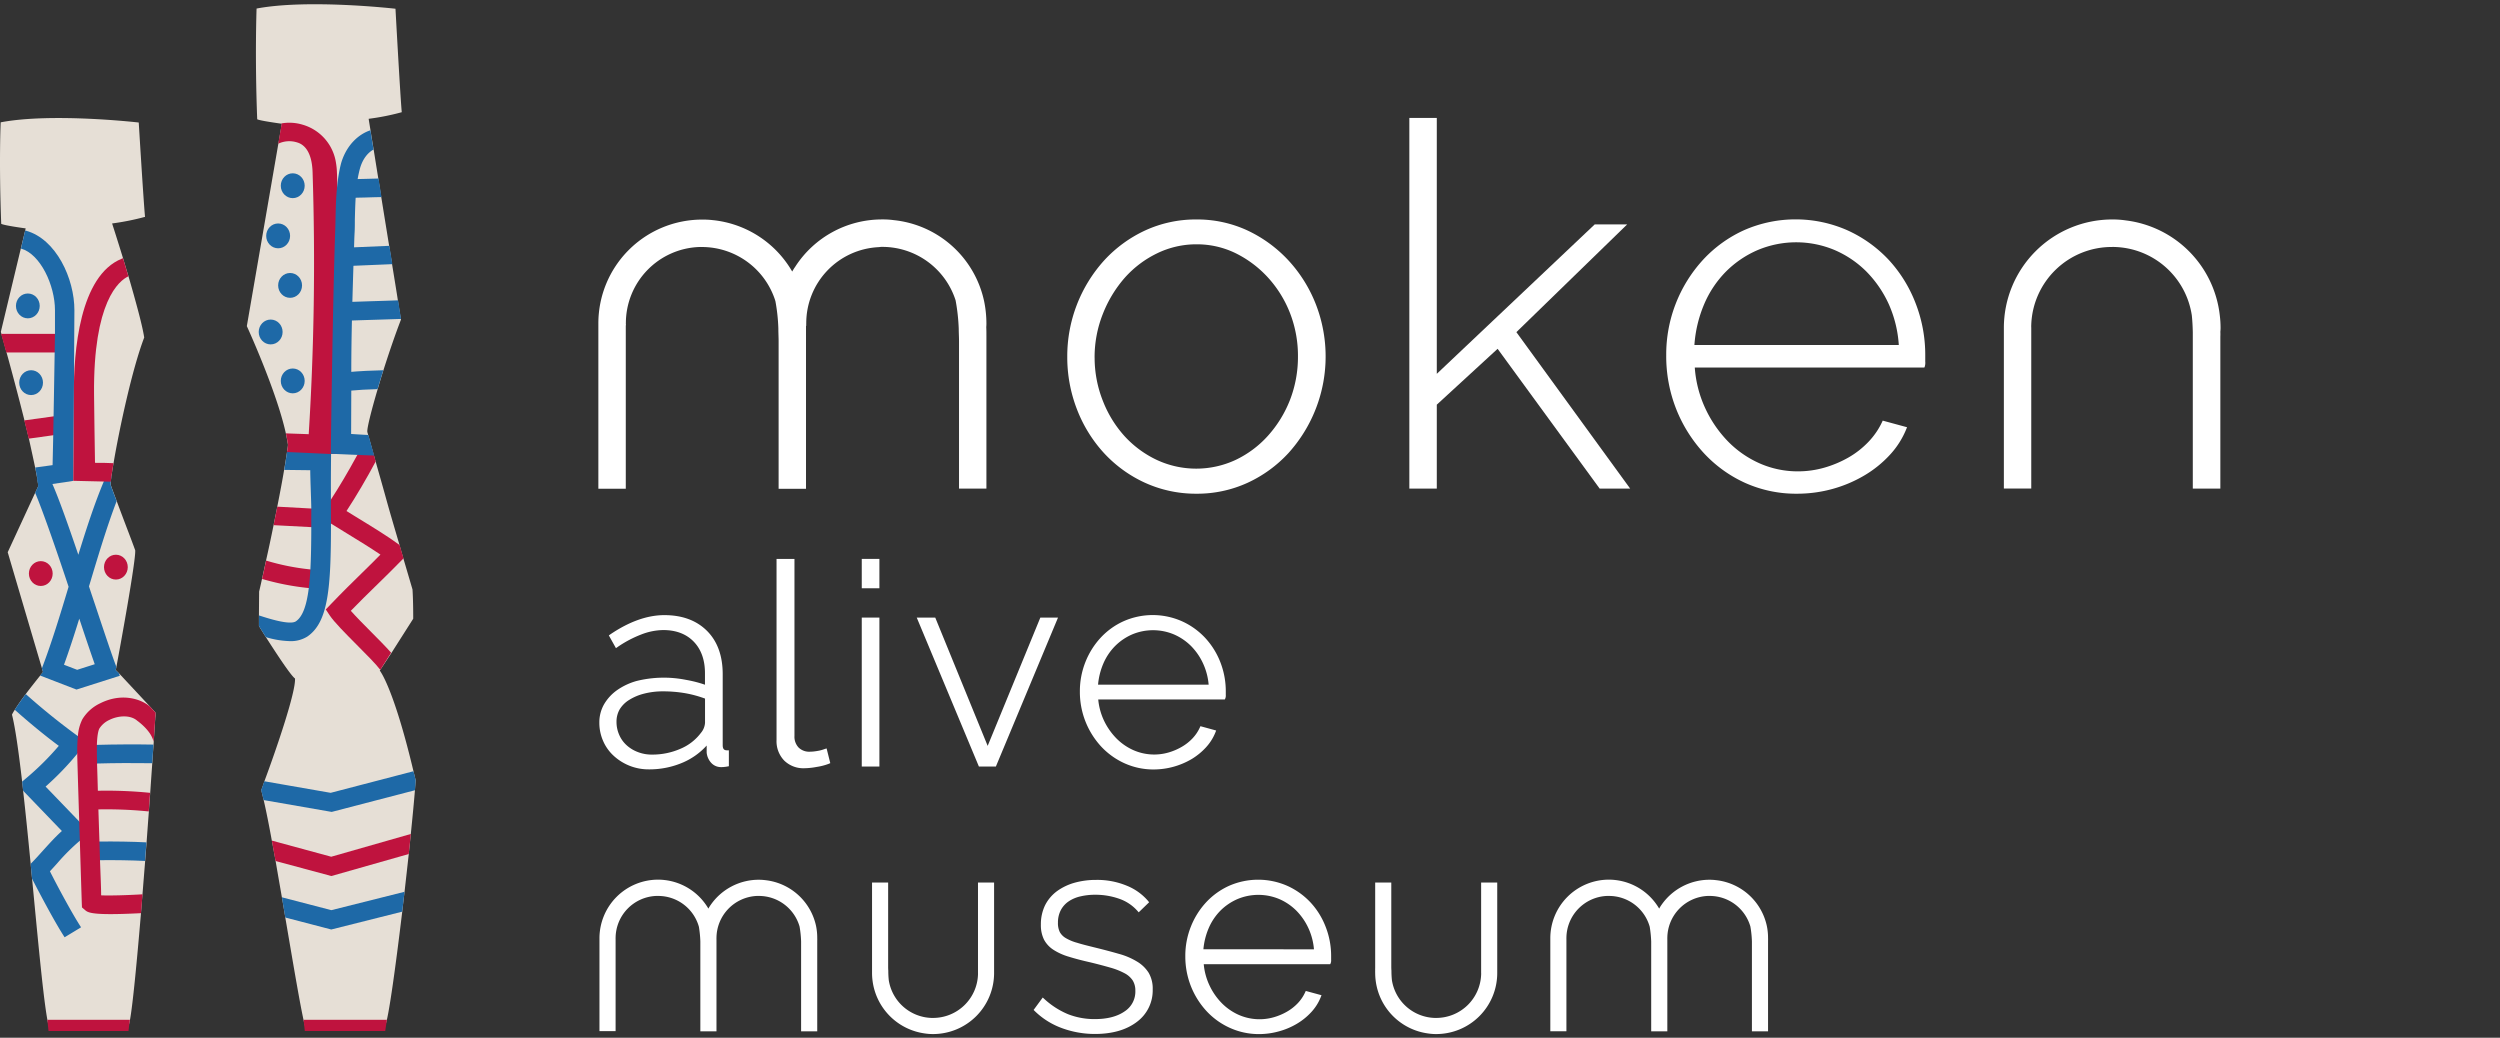 <svg xmlns="http://www.w3.org/2000/svg" id="Calque_1" data-name="Calque 1" viewBox="0 0 795 330" preserveAspectRatio="xMinYMin"><rect x="0" y="0" width="795" height="330" fill="#333333" stroke="none"/><defs><style>.cls-1{fill:#fff;}.cls-2{fill:#e6dfd6;}.cls-3{fill:#1e69a7;}.cls-4{fill:#bf133e;}</style></defs><title>logo-mam+blanc+</title><path class="cls-1" d="M351,144a40.77,40.77,0,0,0,13,9.47A39,39,0,0,0,380.48,157a38.51,38.51,0,0,0,16.27-3.48,40.88,40.88,0,0,0,13-9.47,45.82,45.82,0,0,0,8.65-47.39,44.25,44.25,0,0,0-8.74-13.92,42.18,42.18,0,0,0-13-9.47,38,38,0,0,0-16.19-3.48,38.49,38.49,0,0,0-16.28,3.48,41.19,41.19,0,0,0-13,9.47,45.42,45.42,0,0,0-11.8,30.73,45.82,45.82,0,0,0,3.07,16.66A43.84,43.84,0,0,0,351,144Zm-2.92-30.25a37.42,37.42,0,0,1,2.62-13.91,39.1,39.1,0,0,1,7-11.54A32.94,32.94,0,0,1,368,80.54a28.47,28.47,0,0,1,12.53-2.85,28,28,0,0,1,12.44,2.85,34.75,34.75,0,0,1,10.24,7.71,36.28,36.28,0,0,1,7,11.28,37.48,37.48,0,0,1,2.54,13.75,37.92,37.92,0,0,1-2.54,13.92,37.38,37.38,0,0,1-7,11.37,32.67,32.67,0,0,1-10.32,7.7,29.7,29.7,0,0,1-25,0,32.9,32.9,0,0,1-10.25-7.54,36.26,36.26,0,0,1-6.91-11.21A37.2,37.2,0,0,1,348.09,113.77Z"/><polygon class="cls-1" points="518.39 155.37 482.21 105.62 517.44 71.36 507.12 71.36 456.9 118.88 456.9 37.5 448.17 37.5 448.17 155.37 456.9 155.37 456.9 128.69 476.24 110.92 508.69 155.37 518.39 155.37"/><path class="cls-1" d="M600.61,82.63a41.36,41.36,0,0,0-13.12-9.39,40.79,40.79,0,0,0-32.79-.08,40.43,40.43,0,0,0-13,9.31A44.52,44.52,0,0,0,529.86,113,45.77,45.77,0,0,0,533,130a45.15,45.15,0,0,0,8.74,14,40.93,40.93,0,0,0,13.19,9.55A39.49,39.49,0,0,0,571.46,157a42.24,42.24,0,0,0,11.33-1.53,41.61,41.61,0,0,0,10.11-4.3,35.57,35.57,0,0,0,8.11-6.56,27,27,0,0,0,5.28-8.38l.15-.37-7.74-2.1-.12.27a23.53,23.53,0,0,1-4.35,6.41,28,28,0,0,1-6.34,5,34.62,34.62,0,0,1-7.7,3.26,30.46,30.46,0,0,1-8.41,1.19,30,30,0,0,1-12.22-2.54,32.58,32.58,0,0,1-10.08-7,38,38,0,0,1-7.23-10.57,36.91,36.91,0,0,1-3.31-12.9h73l.1-.2a4,4,0,0,0,.19-1.68v-2a45.22,45.22,0,0,0-3.07-16.57A43.14,43.14,0,0,0,600.61,82.63Zm3.21,27.09h-65a40.24,40.24,0,0,1,3.07-12.9,33.22,33.22,0,0,1,7-10.49,32.24,32.24,0,0,1,10.08-6.82,31.56,31.56,0,0,1,24.43,0,32.4,32.4,0,0,1,10.09,6.82,36,36,0,0,1,7.15,10.41A37.89,37.89,0,0,1,603.82,109.72Z"/><path class="cls-1" d="M199,103.45l.08-.08-.05-.2a1.58,1.58,0,0,1,0-.39,24.22,24.22,0,0,1,23.26-24.23,9.13,9.13,0,0,1,1.05,0,24.51,24.51,0,0,1,23.18,17,.41.41,0,0,0,.06.22,57.36,57.36,0,0,1,.94,8.77h0v.16c0,1.3.08,2.57.08,3.85v46.88h8.71V103.63l.08-.08,0-.18a2.88,2.88,0,0,1,0-.59,24.19,24.19,0,0,1,23.12-24.19,5.67,5.67,0,0,1,1.2-.08,24.47,24.47,0,0,1,23.17,17,61.17,61.17,0,0,1,1,9.08v.1c0,1.16.09,2.47.09,3.81v46.88h8.71V107c0-1.06,0-2.07-.05-3a10,10,0,0,0,.05-1.22,35.44,35.44,0,0,0-.71-6.89A32.82,32.82,0,0,0,284.19,70a24.82,24.82,0,0,0-3.61-.22,32.82,32.82,0,0,0-27.73,15.09c-.36.5-.65,1-.93,1.48A33,33,0,0,0,226.67,70a28.49,28.49,0,0,0-3.39-.17,33,33,0,0,0-33,33v52.59H199Z"/><path class="cls-1" d="M706.14,104.27a32,32,0,0,0-.27-4.17,34.25,34.25,0,0,0-29.8-30,28.51,28.51,0,0,0-4.41-.31,34.47,34.47,0,0,0-34.43,34.47v51.1h8.71v-51.1a9.13,9.13,0,0,1,0-1,25.62,25.62,0,0,1,25.68-24.72,5.23,5.23,0,0,1,.78,0A25.55,25.55,0,0,1,697,100.31c.16,1.53.26,3.21.31,5.3,0,.91,0,1.87,0,2.88v46.88h8.76V107a14.54,14.54,0,0,0,0-1.5A10.87,10.87,0,0,0,706.14,104.27Z"/><rect class="cls-1" x="274.04" y="177.73" width="5.61" height="9.34"/><path class="cls-1" d="M226.13,242.55a4.19,4.19,0,0,0,3.27,1.39c.25,0,.55,0,.9-.05a9.44,9.44,0,0,0,1-.14l.48-.09V238.6h-.59c-.71,0-1.37-.2-1.37-1.64V214.39c0-5.82-1.67-10.46-5-13.78s-7.86-5-13.56-5c-5.43,0-11.22,2.07-17.21,6.14l-.44.31,2.26,4.05.52-.36a36,36,0,0,1,7.57-4,19.83,19.83,0,0,1,6.94-1.39c4.09,0,7.35,1.25,9.71,3.69s3.57,5.83,3.57,10v3.69a39.47,39.47,0,0,0-6.11-1.56,36,36,0,0,0-15.59.36,20.32,20.32,0,0,0-6.27,2.94,14.36,14.36,0,0,0-4.12,4.49,11.58,11.58,0,0,0-1.5,5.8,14.37,14.37,0,0,0,1.21,5.87,13.77,13.77,0,0,0,3.38,4.73,16.37,16.37,0,0,0,11.19,4.29,26.92,26.92,0,0,0,11-2.27,21.75,21.75,0,0,0,7.35-5.31v2.26A5.69,5.69,0,0,0,226.13,242.55Zm-1.93-12.7a5.49,5.49,0,0,1-1.31,3.21,15.68,15.68,0,0,1-6.39,5,22.27,22.27,0,0,1-9.22,1.9,12.09,12.09,0,0,1-4.45-.81,11.07,11.07,0,0,1-3.6-2.2,9.54,9.54,0,0,1-2.34-3.31,10.15,10.15,0,0,1-.84-4.12,7.79,7.79,0,0,1,1-3.93,9.15,9.15,0,0,1,3-3,16.34,16.34,0,0,1,4.72-2,23.89,23.89,0,0,1,6.15-.74,41.22,41.22,0,0,1,7.1.61,36.35,36.35,0,0,1,6.18,1.69Z"/><path class="cls-1" d="M262.24,238.19a11.44,11.44,0,0,1-2.41.63,14.17,14.17,0,0,1-2.26.22,4.79,4.79,0,0,1-3.62-1.33,5,5,0,0,1-1.31-3.68v-56.3h-5.7v57.63a8.83,8.83,0,0,0,2.44,6.5,8.71,8.71,0,0,0,6.41,2.44,22.54,22.54,0,0,0,3.93-.42,18.32,18.32,0,0,0,3.85-1l.46-.2L262.86,238Z"/><rect class="cls-1" x="274.04" y="196.39" width="5.61" height="47.37"/><polygon class="cls-1" points="330.83 196.39 314.08 237.19 297.56 196.76 297.41 196.39 291.52 196.39 311.14 243.4 311.29 243.76 316.69 243.76 336.45 196.39 330.83 196.39"/><path class="cls-1" d="M383.5,237.66a15.55,15.55,0,0,0,3-4.75l.24-.61-5-1.37-.21.46a12.7,12.7,0,0,1-2.33,3.43,15,15,0,0,1-3.43,2.69,18.58,18.58,0,0,1-4.17,1.78,16.41,16.41,0,0,1-11.15-.73,17.77,17.77,0,0,1-5.47-3.79A20.82,20.82,0,0,1,351,229a20,20,0,0,1-1.76-6.58h40.25l.16-.33a2.52,2.52,0,0,0,.15-1.1V219.9a25.37,25.37,0,0,0-1.73-9.32,24.27,24.27,0,0,0-4.83-7.74,23,23,0,0,0-7.38-5.28,22.9,22.9,0,0,0-18.47-.05,22.63,22.63,0,0,0-7.34,5.24,24.8,24.8,0,0,0-4.87,7.73,25.13,25.13,0,0,0-1.78,9.42,25.57,25.57,0,0,0,6.69,17.41,23.2,23.2,0,0,0,7.43,5.38,22.25,22.25,0,0,0,9.3,2,23.94,23.94,0,0,0,12.08-3.28A20.51,20.51,0,0,0,383.5,237.66Zm-32.68-26.55a18,18,0,0,1,3.79-5.68,17.48,17.48,0,0,1,5.45-3.7,17.17,17.17,0,0,1,13.22,0,17.66,17.66,0,0,1,5.46,3.69,19.42,19.42,0,0,1,3.88,5.66,20.06,20.06,0,0,1,1.73,6.64H349.18A21.89,21.89,0,0,1,350.82,211.11Z"/><path class="cls-1" d="M361.61,305.8a22.38,22.38,0,0,0-5.79-2.47c-2.25-.65-4.86-1.34-7.75-2.05-2.26-.56-4.05-1-5.49-1.46a14.56,14.56,0,0,1-3.63-1.49,5.09,5.09,0,0,1-1.92-1.91,6.38,6.38,0,0,1-.6-3,8.44,8.44,0,0,1,.91-4,7.69,7.69,0,0,1,2.48-2.77,11,11,0,0,1,3.76-1.6,20.15,20.15,0,0,1,4.7-.52,22.74,22.74,0,0,1,7.67,1.29,13.73,13.73,0,0,1,5.75,3.84l.41.46,3.31-3.2-.33-.42a17.54,17.54,0,0,0-6.71-4.82,24.52,24.52,0,0,0-9.83-1.87,25.33,25.33,0,0,0-6.69.86,17.71,17.71,0,0,0-5.6,2.62,12.64,12.64,0,0,0-3.87,4.47A13.74,13.74,0,0,0,331,294a10.3,10.3,0,0,0,1,4.81,8.75,8.75,0,0,0,3,3.23,18.8,18.8,0,0,0,4.9,2.2c1.95.61,4.26,1.21,6.84,1.79,2.3.56,4.45,1.13,6.37,1.68a22.42,22.42,0,0,1,4.5,1.78,7,7,0,0,1,2.59,2.29,6.07,6.07,0,0,1,.84,3.28,7.49,7.49,0,0,1-3.44,6.58c-2.35,1.62-5.51,2.43-9.39,2.43a23,23,0,0,1-8.59-1.56,25.85,25.85,0,0,1-7.55-4.86l-.48-.44-2.9,3.95.36.36a24.34,24.34,0,0,0,8.74,5.46,30.42,30.42,0,0,0,10.42,1.82c5.49,0,9.95-1.29,13.28-3.81a12.44,12.44,0,0,0,5.07-10.37,9.88,9.88,0,0,0-1.29-5.28A11,11,0,0,0,361.61,305.8Z"/><path class="cls-1" d="M416.77,287a23.13,23.13,0,0,0-7.38-5.29,23,23,0,0,0-18.48-.05,22.76,22.76,0,0,0-7.34,5.25,24.73,24.73,0,0,0-4.86,7.73,25,25,0,0,0-1.78,9.41,25.76,25.76,0,0,0,1.77,9.54,25.5,25.5,0,0,0,4.92,7.88,23,23,0,0,0,7.43,5.37,22.25,22.25,0,0,0,9.3,2,23.56,23.56,0,0,0,6.38-.88,22.93,22.93,0,0,0,5.69-2.41,20.24,20.24,0,0,0,4.58-3.71,15.43,15.43,0,0,0,3-4.75l.24-.61-5-1.36-.21.45a12.75,12.75,0,0,1-2.33,3.44,15,15,0,0,1-3.43,2.69,18.56,18.56,0,0,1-4.17,1.77,16.44,16.44,0,0,1-11.16-.73,17.68,17.68,0,0,1-5.46-3.79,20.34,20.34,0,0,1-3.93-5.74,20,20,0,0,1-1.76-6.59H423l.16-.33a2.6,2.6,0,0,0,.14-1.1v-1.11a25.37,25.37,0,0,0-1.73-9.32A24,24,0,0,0,416.77,287Zm-34.09,14.87a22,22,0,0,1,1.64-6.61,18.09,18.09,0,0,1,3.78-5.68,17.49,17.49,0,0,1,5.46-3.69,17.17,17.17,0,0,1,13.22,0,17.52,17.52,0,0,1,5.46,3.7,19.48,19.48,0,0,1,3.88,5.66,20,20,0,0,1,1.72,6.63Z"/><path class="cls-1" d="M259.5,294.44a18.57,18.57,0,0,0-16.13-14.55,17.36,17.36,0,0,0-2.05-.13,18.59,18.59,0,0,0-15.32,8,10.11,10.11,0,0,0-.73,1.18,18.54,18.54,0,0,0-14.12-9.11h0a17,17,0,0,0-1.9-.1,18.64,18.64,0,0,0-18.62,18.6v29.58h5.13V298.73s0,0,0-.05a1.72,1.72,0,0,1,0-.32,13.46,13.46,0,0,1,12.83-13.45c.22,0,.44,0,.66,0a13.44,13.44,0,0,1,13,9.8,36.59,36.59,0,0,1,.46,4.65v.08c0,.69,0,1.4,0,2.14v26.38h5.13V298.83s0-.05,0-.08a2.55,2.55,0,0,1,0-.39,13.46,13.46,0,0,1,12.8-13.45c.22,0,.45,0,.69,0a13.45,13.45,0,0,1,12.93,9.72,32.91,32.91,0,0,1,.49,4.76v.07c0,.69,0,1.38,0,2.12v26.38h5.13V300.75c0-.57,0-1.14,0-1.7a5.31,5.31,0,0,0,0-.69A18.61,18.61,0,0,0,259.5,294.44Z"/><path class="cls-1" d="M561.85,294.44a18.57,18.57,0,0,0-16.13-14.55,17.36,17.36,0,0,0-2.05-.13,18.59,18.59,0,0,0-15.32,8,10.11,10.11,0,0,0-.73,1.18,18.54,18.54,0,0,0-14.12-9.11h0a17,17,0,0,0-1.9-.1A18.63,18.63,0,0,0,493,298.36v29.58h5.12V298.73s0,0,0-.05a1.72,1.72,0,0,1,0-.32,13.46,13.46,0,0,1,12.83-13.45c.22,0,.44,0,.66,0a13.44,13.44,0,0,1,13,9.8,38.41,38.41,0,0,1,.47,4.65v.08c0,.69,0,1.4,0,2.14v26.38h5.13V298.83s0-.05,0-.08a2.55,2.55,0,0,1,0-.39A13.46,13.46,0,0,1,543,284.91c.22,0,.45,0,.69,0a13.45,13.45,0,0,1,12.93,9.72,32.91,32.91,0,0,1,.49,4.76v.07c0,.69,0,1.38,0,2.12v26.38h5.13V300.75c0-.57,0-1.14,0-1.7a5.31,5.31,0,0,0,0-.69A18.61,18.61,0,0,0,561.85,294.44Z"/><path class="cls-1" d="M471,296.29v13.13a3.08,3.08,0,0,1,0,.52,14.29,14.29,0,0,1-14.28,13.76,3.7,3.7,0,0,1-.47,0,14.21,14.21,0,0,1-13.62-12,28,28,0,0,1-.15-3c-.05-.54-.05-1.08-.05-1.65V280.65h-5.12v27.19a8.14,8.14,0,0,0,0,.86,5.78,5.78,0,0,0,0,.72,18.58,18.58,0,0,0,.15,2.36,19.39,19.39,0,0,0,16.75,16.87,15.86,15.86,0,0,0,2.51.18,19.4,19.4,0,0,0,19.4-19.41V280.65H471Z"/><path class="cls-1" d="M311,296.29v13.13a4.61,4.61,0,0,1,0,.52,14.29,14.29,0,0,1-14.29,13.76,3.54,3.54,0,0,1-.46,0,14.21,14.21,0,0,1-13.62-12,28,28,0,0,1-.15-3c-.05-.54-.05-1.08-.05-1.65V280.65h-5.12v27.19c0,.3,0,.57,0,.86s0,.47,0,.72a18.58,18.58,0,0,0,.15,2.36,19.39,19.39,0,0,0,16.74,16.87,16,16,0,0,0,2.51.18,19.41,19.41,0,0,0,19.41-19.41V280.65H311Z"/><path class="cls-2" d="M49.46,226.61a.59.59,0,0,0,0,.21c0,.44,0,.91-.08,1.48,0,.41-.06.88-.09,1.35v.18c0,.77-.11,1.63-.17,2.54-.14,2.28-.28,4.29-.28,4.29v.12c-.14,1.83-.28,3.81-.42,5.91-.2,2.93-.43,6.09-.65,9.43-.14,1.92-.29,3.9-.43,5.91-.25,3.2-.48,6.51-.73,9.85-.14,1.95-.31,3.93-.45,5.91-.29,3.55-.57,7.09-.85,10.58-.17,2-.31,4-.48,6-1.53,18.18-3.09,34.06-3.94,35.71H15.44c-1.39-5.58-3.23-25.75-5.24-46.64-.17-1.57-.31-3.17-.45-4.73-.79-8.07-1.58-16.06-2.4-23.24-.09-1-.2-1.95-.31-2.9C5.93,239,4.83,231.22,3.81,227.26a12.3,12.3,0,0,1,.88-1.54c.88-1.42,2.15-3.22,3.48-5,1.75-2.31,3.56-4.58,4.61-5.89l.9-1.12c-.11-.35-.22-.74-.34-1.18-2.71-9.14-10.89-36.92-10.89-36.92l8.74-18.92,1-2.13c-.11-.74-.22-1.51-.36-2.36-.17-1.1-.4-2.25-.65-3.49-.57-2.78-1.28-5.94-2-9.26-.45-1.89-.93-3.84-1.41-5.79-2-8-4.19-16.14-5.69-21.58-.76-2.84-1.36-5-1.64-5.94-.11-.38-.17-.62-.17-.62L6.61,79.07,8,73.31l.17-.68S1.46,71.74.39,71.18C-.37,51.23.22,38.9.22,38.9c16.32-3.11,43.9.06,43.9.06s1.52,25.09,2,30a80.38,80.38,0,0,1-10.47,2.1s1.56,4.82,3.48,11.06c.54,1.83,1.13,3.75,1.73,5.76,1.1,3.73,2.17,7.57,3.08,11s1.61,6.44,1.92,8.45c-3.9,10.17-8,29.56-9.76,40-.28,1.59-.48,2.95-.65,4-.08.74-.17,1.36-.22,1.83a4,4,0,0,0,0,1.09c.14.45.9,2.49,1.89,5.12,1.16,3.1,2.63,7,3.82,10.11S43,175,43,175c.23,3.34-4.95,31.57-6,37.16-.12.59-.17.94-.17.94l1,1,9.84,10.55,1.16,1.27Z"/><ellipse class="cls-3" cx="8.85" cy="97.28" rx="3.78" ry="3.95"/><ellipse class="cls-3" cx="9.89" cy="121.68" rx="3.78" ry="3.95"/><ellipse class="cls-4" cx="36.85" cy="180.35" rx="3.78" ry="3.95"/><ellipse class="cls-4" cx="12.97" cy="182.39" rx="3.78" ry="3.95"/><path class="cls-4" d="M20.51,106.16v5.93H2c-.79-2.84-1.38-5-1.66-5.93Z"/><path class="cls-4" d="M19.85,138l-2.87.4-7.85,1.09c-.45-1.9-.92-3.85-1.41-5.8l9.41-1.3h0l1.83-.25Z"/><path class="cls-3" d="M37.81,214.1l-1-1s.06-.35.18-1l0-.08c-1.23-3.17-3.77-10.76-6.69-19.54-.69-2.05-1.35-4-2-6,0-.12.07-.24.1-.35,2.88-9.6,5.63-18.78,8.69-26.77h0c-1-2.62-1.75-4.66-1.88-5.11a3.77,3.77,0,0,1,0-1.09c.05-.47.12-1.09.22-1.83L34,150.77c-.35.77-.69,1.55-1,2.36-2.93,7-5.51,14.88-8.09,23.29-3.44-10.12-6.24-17.95-8.23-22.47a19.74,19.74,0,0,0-2-3.76l-2.88,2c.15.85.27,1.63.37,2.36l-1,2.14c2.52,5.94,7,18.92,10.64,29.9-2.61,8.69-5.31,17.56-8.3,25.44l-.19.5.34,1.17-.91,1.12,11.57,4.46,13.79-4.39ZM24.54,213l-4.19-1.61c1.7-4.7,3.31-9.65,4.86-14.66,1.95,5.86,3.68,11,4.92,14.49Z"/><path class="cls-3" d="M23.66,98.7c-.06,17.5-.36,54.21-.36,54.21s-4.77.79-6.64,1l-1.44.19-3,.43c-.1-.73-.22-1.51-.37-2.36-.18-1.09-.4-2.25-.64-3.5l5.51-.76c.13-3.19.74-39.81.76-41.79l0-7.48c0-7.84-4.6-17.87-10.82-19.6h0L8,73.29l.27.07C17.83,76,23.69,88.53,23.66,98.7Z"/><path class="cls-3" d="M48.8,236.78c-.12,1.82-.26,3.81-.4,5.92-5.5-.09-12-.06-17.57.1-.42,0-.84,0-1.24,0l-.21-5.93,1.4,0C36.48,236.71,43.19,236.67,48.8,236.78Z"/><path class="cls-4" d="M47.73,252.12c-.14,1.92-.28,3.9-.43,5.92a134.2,134.2,0,0,0-16-.65l-1.25,0-.27-5.93,1.34,0A138.62,138.62,0,0,1,47.73,252.12Z"/><path class="cls-3" d="M46.57,267.87c-.15,1.95-.3,3.94-.46,5.91-4.35-.21-9.56-.3-14.34-.24-1.7,0-3.33,0-4.85.11l-.23-5.93c1.55-.05,3.2-.09,4.89-.11C36.58,267.55,42,267.64,46.57,267.87Z"/><path class="cls-3" d="M18.17,274.56c-.78.87-1.54,1.7-2.29,2.51,2,4,7,13.4,9.9,17.81l-5.23,3.17c-3.16-4.8-8.35-14.73-10.35-18.61q-.24-2.37-.45-4.74l.18-.18c1.15-1.16,2.32-2.46,3.56-3.84,2-2.2,4-4.46,6.19-6.42L7.36,251.46c-.11-1-.22-1.94-.32-2.89l1-.86a87.77,87.77,0,0,0,10.66-10.53c-4.4-3.24-9.77-7.68-14-11.47.88-1.41,2.17-3.2,3.49-5a212.22,212.22,0,0,0,16.6,13.39l.19.13,2.53,1.8-1.91,2.39-1,1.24A92.7,92.7,0,0,1,14.5,250.13l10.69,11.1,3.5,3.63-2.67,2-.64.5A65.52,65.52,0,0,0,18.17,274.56Z"/><path class="cls-4" d="M48.81,225.93l-1.16-1.27c-3.36-2.78-9.5-4.2-15.81-1a13.17,13.17,0,0,0-5.66,5.09,14,14,0,0,0-1.41,5.35,46.42,46.42,0,0,0-.2,5.56v.82c.12,4.5.37,12.54.62,20.73.06,2,.12,4.1.2,6.11.31,10.53.62,19.78.62,20l.06,1.24,1,.86c.65.56,1.47,1.27,8.09,1.27,2.38,0,5.52-.09,9.68-.3.17-2,.31-4,.48-6-5,.3-10.33.45-13.16.33,0-2.43-.19-6.45-.36-11.15-.06-1.89-.12-3.9-.17-5.94-.12-3.34-.23-6.86-.34-10.23-.06-2-.12-4-.17-5.91-.09-3.28-.17-6.27-.26-8.66,0-.92,0-1.72-.05-2.42,0-1.39,0-2.55,0-3.52.11-3.7.62-4.94.82-5.26a7.46,7.46,0,0,1,3.14-2.69c2.68-1.36,6.64-1.72,8.88.26,0,0,4.55,3.18,5.17,6.72,0,0,.14-1.25.28-3.53.06-.82.12-1.71.17-2.54v-.18c0-.47.06-.94.09-1.35.06-.71.08-1.31.11-1.69Z"/><path class="cls-4" d="M40.83,87.87h0c-3,1.39-11.22,8-10.92,37.64,0,3.77.26,17.94.3,21.67,1.76,0,4,0,5.87.11-.27,1.58-.49,3-.64,4.06-.1.74-.17,1.36-.22,1.83-.74,0-11.92-.28-11.92-.28s.24-23.46.2-27.33c-.13-13.87,1.85-37.93,15.23-43.3l.38-.17C39.66,83.94,40.25,85.89,40.83,87.87Z"/><polygon class="cls-4" points="40.85 327.85 15.43 327.85 15.06 324.3 41.3 324.3 40.85 327.85"/><path class="cls-2" d="M132.18,248.1c-.06.89-.14,2-.23,3.19-.28,3.49-.74,8.34-1.31,13.9-.2,2-.42,4.19-.65,6.38-.43,3.87-.88,7.92-1.34,12-.25,2.13-.51,4.23-.74,6.36-2.08,17.32-4.38,34.17-5.41,36.15H96.92c-1.34-5.5-3.67-19.54-6.2-34.32-.34-2.13-.71-4.28-1.08-6.41-.68-3.93-1.37-7.84-2-11.56-.4-2.22-.8-4.41-1.2-6.47-.91-5-1.79-9.43-2.59-12.89-.28-1.19-.54-2.22-.77-3.17.32-.85.66-1.8,1-2.83,4-10.76,10-28.41,9.73-32.67-1.42-1-6.34-8.6-9.28-13.18-1.3-2.07-2.19-3.52-2.19-3.52l0-3.4.06-7.54s.37-1.51.91-4c.34-1.59.8-3.58,1.28-5.85C85.34,175,86.17,171.07,87,167c.37-1.93.8-3.91,1.17-5.86v0c.91-4.61,1.79-9.22,2.44-13.27.26-1.48.46-2.84.66-4.11v0c.08-.62.17-1.21.25-1.8a2.12,2.12,0,0,1,.06-.44c-.17-1.16-.4-2.37-.68-3.7v0c-3-13.66-12.41-34.11-12.41-34.11l9.93-57.47.09-.5,1.11-6.42,0,0-.29,0h0c-1.36-.21-6.6-.92-7.54-1.39-.77-20-.2-35.21-.2-35.21,16.45-3.11,44.17.06,44.17.06s1.53,28,2,32.9a75.31,75.31,0,0,1-10.53,2.1s.2,1.3.57,3.55c0,.08,0,.2.06.29.22,1.51.54,3.43.91,5.65,0,.14,0,.29.08.47.43,2.69.94,5.85,1.48,9.22.31,1.89.63,3.88.94,5.89.82,5.08,1.68,10.4,2.5,15.46.34,2,.66,4,.94,5.91.71,4.4,1.37,8.36,1.85,11.53.43,2.63.74,4.67.94,5.85,0,0,0,0,0,.06-1.93,5-3.9,10.82-5.63,16.26-.66,2.07-1.25,4.08-1.82,6-2.11,7.15-3.47,12.71-3.22,13.48,0,.12.09.32.17.65,0,.12.09.26.14.44s.12.42.18.68c.37,1.3.91,3.28,1.65,5.86.14.59.31,1.18.51,1.83.88,3.16,2,7,3.24,11.5s2.73,9.52,4.36,15.07c.39,1.39.79,2.81,1.22,4.26l2.87,9.75c.26,3.73.23,9.32.23,9.32l-7,11L120.94,213l-.17.24s4.35,5.23,10.73,32.07Z"/><ellipse class="cls-3" cx="86.07" cy="105.57" rx="3.8" ry="3.95"/><ellipse class="cls-3" cx="92.25" cy="90.76" rx="3.8" ry="3.95"/><ellipse class="cls-3" cx="93.09" cy="59.06" rx="3.8" ry="3.95"/><ellipse class="cls-3" cx="93.09" cy="121.13" rx="3.8" ry="3.95"/><ellipse class="cls-3" cx="88.45" cy="75.01" rx="3.8" ry="3.95"/><path class="cls-3" d="M132.17,248.1c0,.87-.12,2-.22,3.2l-26.47,6.89-21.65-3.77c-.27-1.16-.53-2.22-.78-3.15.33-.87.68-1.82,1-2.83l21.1,3.68,26.31-6.86C131.73,246.18,132,247.13,132.17,248.1Z"/><path class="cls-4" d="M130.65,265.2c-.22,2-.44,4.18-.67,6.38l-24.61,7L87.62,273.8c-.4-2.24-.8-4.41-1.18-6.49l18.89,5.13Z"/><path class="cls-3" d="M128.64,283.59q-.36,3.17-.74,6.32l-22.56,5.67-14.61-3.81c-.36-2.13-.72-4.29-1.09-6.43l15.73,4.09Z"/><path class="cls-4" d="M119.32,186.51c-2.43,2.37-4.93,4.82-7.76,7.73,1.62,1.83,4.1,4.34,6.37,6.62s4.74,4.77,6.45,6.7L120.93,213c-1.32-1.77-4.61-5.07-7.53-8-3.66-3.68-7.11-7.16-8.53-9.28l-1.27-1.91,1.6-1.67c3.66-3.83,6.71-6.81,9.66-9.7,2.07-2,4-3.94,6.12-6.07-3.12-2.13-6.8-4.38-10.38-6.57-1.88-1.14-3.68-2.24-5.35-3.3l-1.09-.69-2.36-1.52-.21-.13.24-.34v0l1.48-2.1c.61-.87,1.25-1.82,1.91-2.83,2.65-4.06,5.6-9.06,8.1-13.67h0c1.17-2.18,2.25-3,3.13-4.88.2-.41.74-.51.87-.05.36,1.31.92,2.05,1.64,4.62l.51,1.84h0c-2.8,5.26-6.26,11.15-9.29,15.76,1.2.75,2.47,1.52,3.77,2.32,4.61,2.82,9.38,5.73,13.12,8.49h0c.41,1.38.81,2.8,1.24,4.24l-.4.42C124.86,181.1,122.17,183.73,119.32,186.51Z"/><path class="cls-4" d="M101.94,161.85l-.11,1.88v0l0,.47-.22,3.56L99,167.63,87,167c.39-1.94.8-3.9,1.18-5.88l10.81.59Z"/><path class="cls-4" d="M102.84,181.39l-.31,5.93c-1.44-.07-2.88-.17-4.31-.32h0a80.89,80.89,0,0,1-14.88-2.9c.36-1.59.8-3.58,1.28-5.84a74.26,74.26,0,0,0,14.11,2.82C100.09,181.23,101.46,181.33,102.84,181.39Z"/><path class="cls-3" d="M105.25,166.43c0,20.54-.83,31.43-7.53,36a9.83,9.83,0,0,1-5.55,1.45,28.8,28.8,0,0,1-7.62-1.27l-2.2-3.52,0-3.38.24.07c2.62.85,9.57,3.1,11.49,1.81,2.19-1.48,3.43-5.1,4.11-10.55h0q.33-2.67.51-5.92c.21-3.9.28-8.4.29-13.45,0-1.9,0-3.89,0-5.95,0-1.91-.32-9.47-.33-12.19l-8.26-.1c.24-1.46.45-2.84.64-4.14.09-.62.17-1.22.25-1.79l14,.21s-.09,8.85-.06,12c0,1,0,2.08,0,3.09C105.23,161.48,105.25,164,105.25,166.43Z"/><path class="cls-4" d="M108.65,141.42l-.2,2.92-2.25,0-1.79,0h-.06s-10-.47-13.06-.59v0c.08-.62.17-1.21.25-1.8a2.12,2.12,0,0,1,.06-.44c-.17-1.16-.4-2.37-.68-3.7,2.13.09,6.17.21,7.25.27,1.71-27.2,2.14-55.22,1.23-83.36-.23-7-3.05-8.9-4.92-9.43a8.18,8.18,0,0,0-6,.41l1.11-6.42,0,0-.29,0a14.59,14.59,0,0,1,6.86.35,14.9,14.9,0,0,1,10.67,12.09,22.29,22.29,0,0,1,.31,3c.06,1.33.09,2.66.12,4,0,0,0,0,0,.06.2,6.71.28,13.45.34,20.13V80q.09,19.52-.68,38.66v.12C106.68,126.34,109.13,133.91,108.65,141.42Z"/><path class="cls-3" d="M121.88,117.74c-.65,2.07-1.27,4.08-1.83,6-3,.08-6.37.26-9.3.54-.78.08-1.53.15-2.23.25l-.83-5.78h0v-.1h0c.94-.12,2-.23,3-.32C114.38,118,118.55,117.8,121.88,117.74Z"/><path class="cls-3" d="M127.53,101.42a.43.43,0,0,1,0,0c-2.76.09-5.91.2-9.06.29-2.58.08-5.16.16-7.53.25l-2.35.08-.24-5.93,2.73-.09,7.19-.24c2.89-.08,5.77-.18,8.35-.27C127,98.19,127.35,100.23,127.53,101.42Z"/><path class="cls-3" d="M124.77,84l-13.35.56-2.83.12L108.37,80h0l-.05-1.17h.05l3.25-.14,12.19-.52Z"/><path class="cls-3" d="M121.32,62.67c-1.48,0-3.42.1-5.31.14-1.33,0-2.7.08-3.89.1-1,0-1.89.06-2.54.1l-.28-5.93,3.46-.12,3.09-.07,4.52-.12C120.68,58.67,121,60.65,121.32,62.67Z"/><polygon class="cls-4" points="122.5 327.85 96.93 327.85 96.53 324.3 123.03 324.3 122.5 327.85"/><path class="cls-3" d="M106.2,144.34s-1,0-1,0c0-1.42.61-48.47,1.38-70.49.05-1.36.08-2.72.11-4.08.09-3.64.14-7.36.6-11.08,0,0,0,0,0-.06a47.89,47.89,0,0,1,1-6c.09-.35.17-.7.28-1.06,1.8-5.73,5.7-9,9.23-10.14.22,1.51.54,3.43.91,5.65,0,.14,0,.29.08.47-1.54.83-3.5,2.72-4.44,6.47-.25,1-.45,1.95-.62,2.93a55.32,55.32,0,0,0-.63,5.94c-.14,2.28-.2,4.58-.26,6.95,0,1.39,0,2.78-.08,4.17s-.12,3.07-.17,4.64c-.06,2-.15,3.93-.2,5.94q-.18,5.72-.34,11.47c-.06,2-.09,4-.14,5.94-.12,5.41-.2,10.85-.2,16.29,0,2,0,4,0,6L111.66,138s3.73.26,5.49.32c.06.18.12.42.18.68.37,1.3.91,3.28,1.65,5.86C115.59,144.76,106.2,144.34,106.2,144.34Z"/></svg>